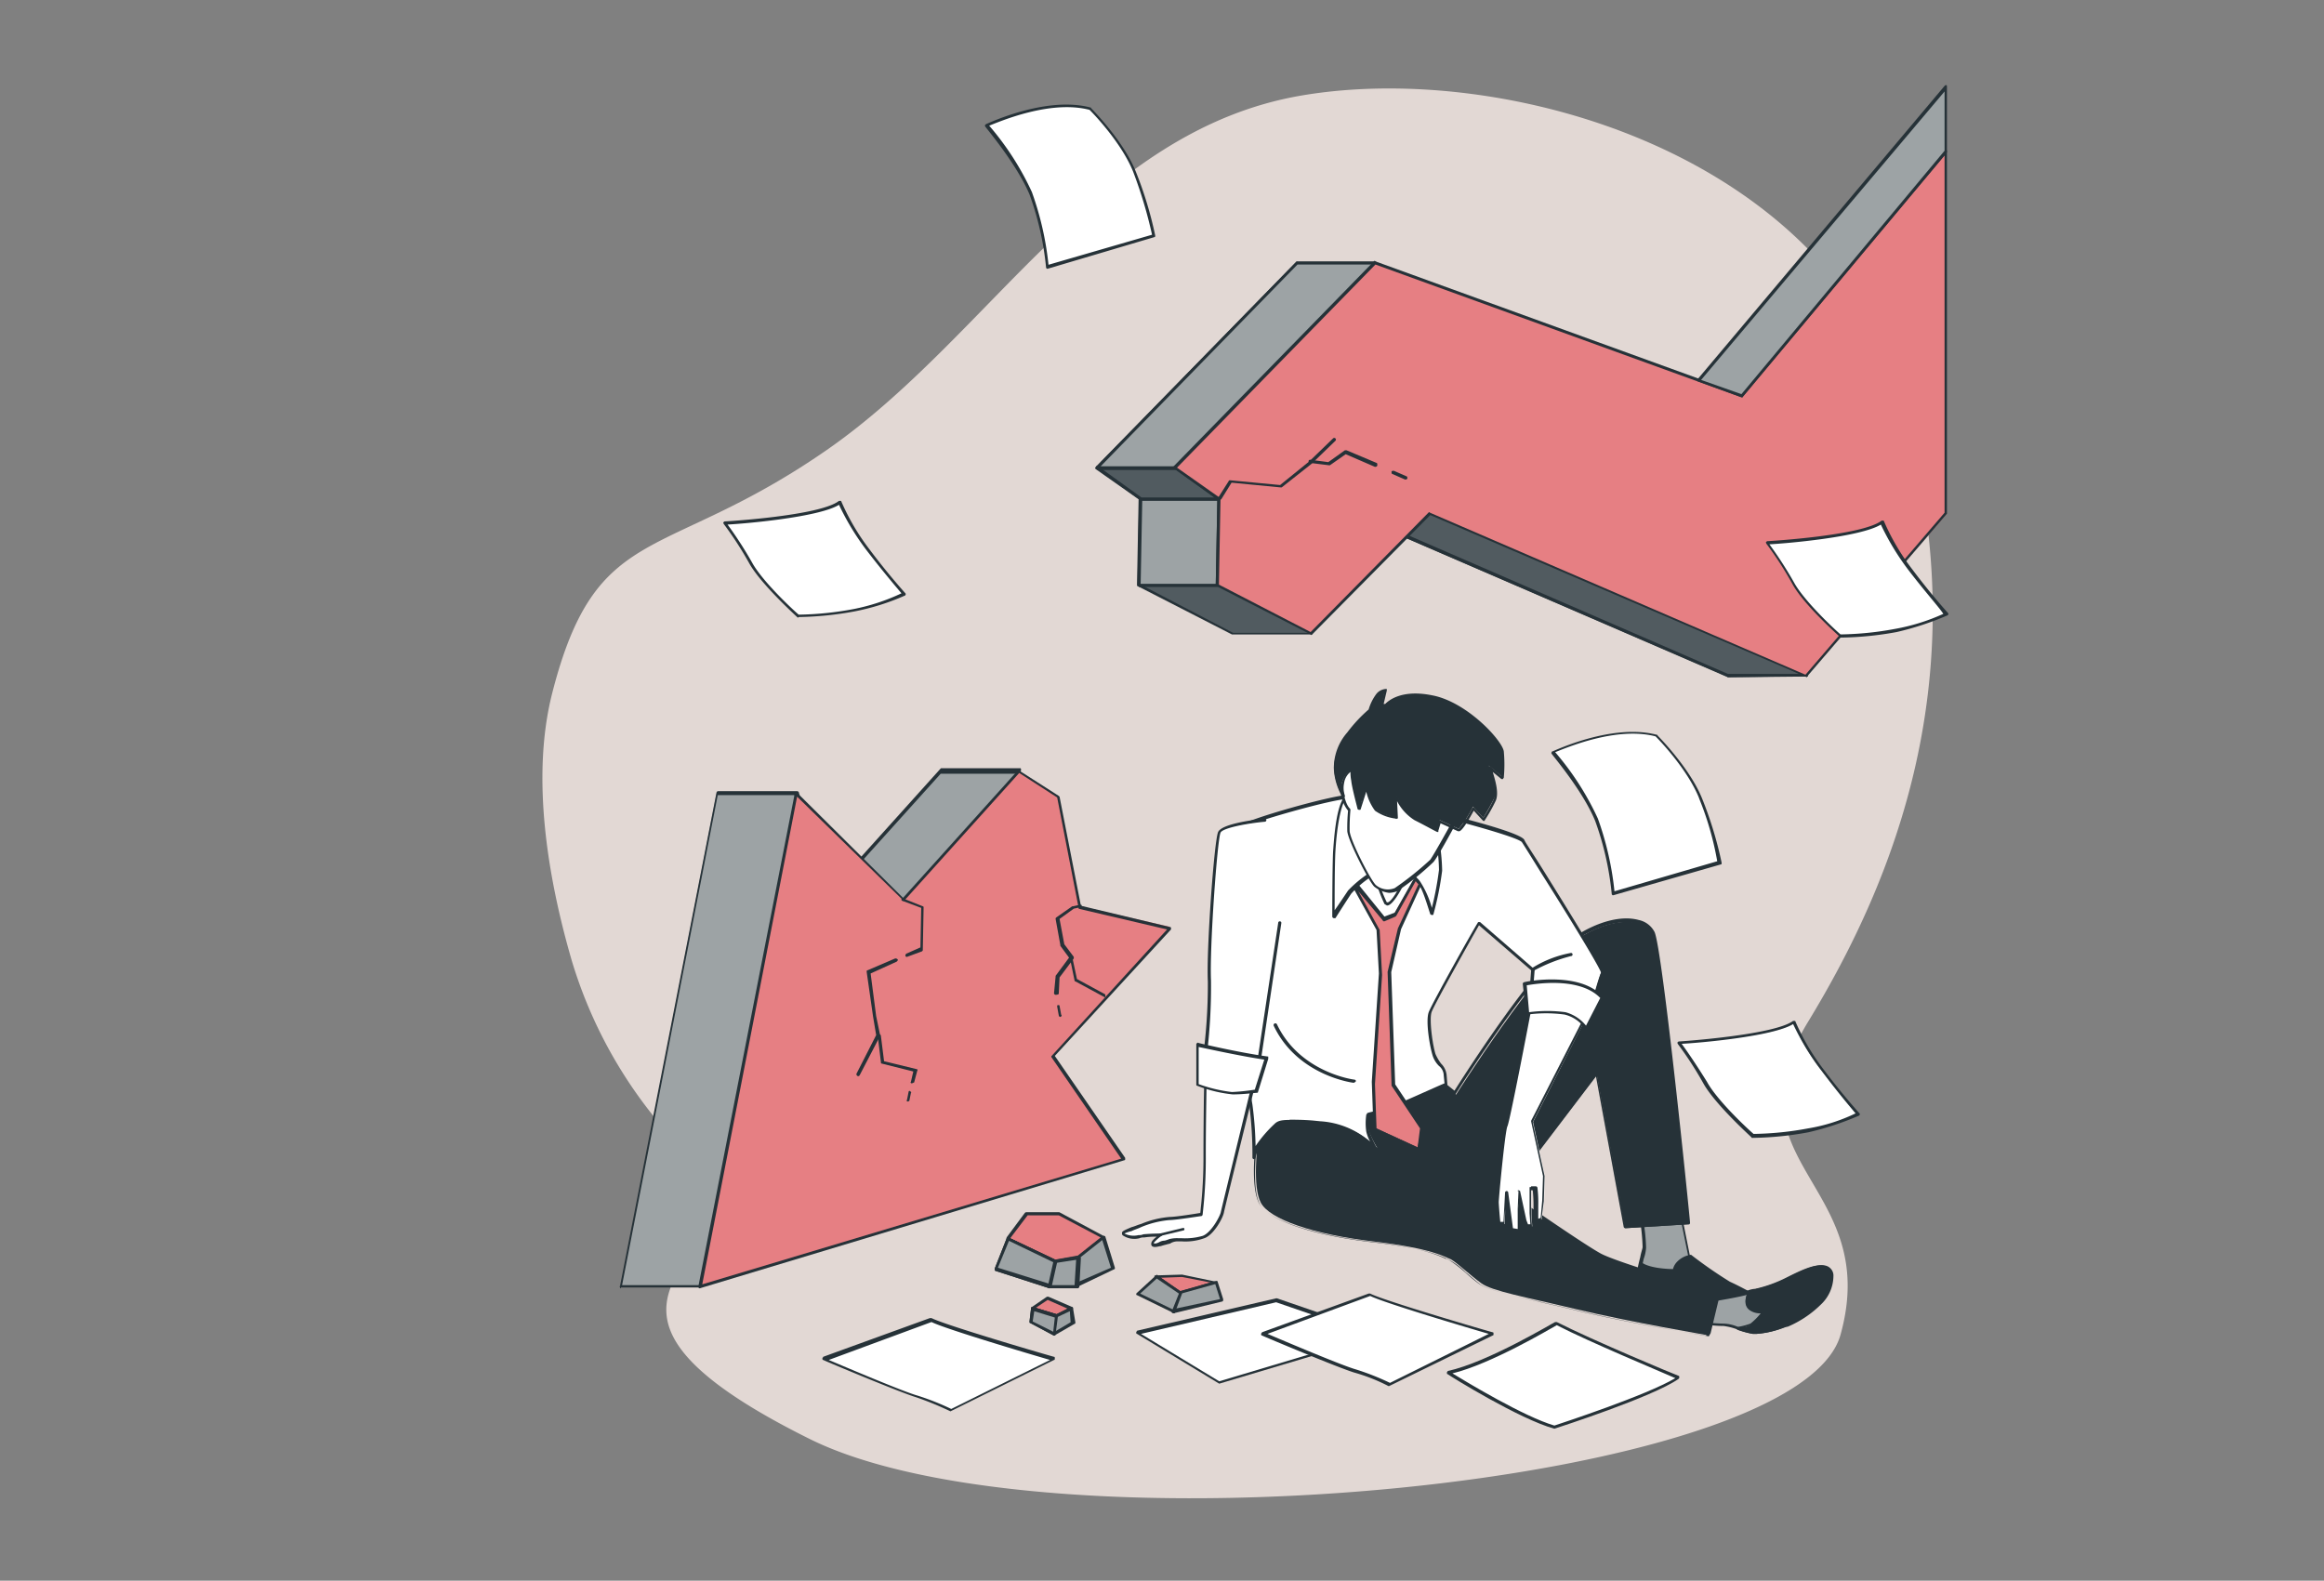<?xml version="1.0" encoding="UTF-8"?> <svg xmlns="http://www.w3.org/2000/svg" xmlns:xlink="http://www.w3.org/1999/xlink" width="294" height="200" viewBox="0 0 294 200"><rect x="0" y="0" width="294" height="200" fill="#808080" stroke="none"/><defs><clipPath id="a"><polyline points="246.64 10.57 246.64 189.57 68.64 189.57 68.64 10.57" fill="none"></polyline></clipPath></defs><g clip-path="url(#a)"><path d="M89.54,153.27c-.9,7.9-17.3,13.8,12.9,28.8s125.1,5.9,130.4-13.2-15-21.7-4.1-39.6,21.4-43.8,12.3-76.7-50.2-44.9-76.3-40.5-39.4,30.5-60.2,44.9-29.1,8.8-34.7,30.8c-2.7,10.7-.5,23.5,2.5,33.8a58.17,58.17,0,0,0,14.1,23.9C88.34,147.47,89.94,150.17,89.54,153.27Z" fill="#e2d8d4"></path><path d="M129.84,153.57l-2.3,3.1,6,2.8,3-.5,3.1-2.5-5.6-3h-4.2Z" fill="#e67f83"></path><path d="M133.44,159.77h0l-6-2.9a.1.1,0,0,1-.1-.1v-.2l2.3-3.1a.35.35,0,0,1,.2-.1H134l5.6,3c.1,0,.1.1.1.2s0,.1-.1.2l-3.1,2.5h-.1l-3,.5Zm2.9-.9,2.9-2.3-5.3-2.8H130l-2.2,2.9,5.7,2.7,2.8-.5Z" fill="#263238"></path><path d="M136.44,159.07l-3,.5-6-2.8-1.5,3.8,6.8,2.2h3.4l4.6-2.2-1.2-3.9Z" fill="#9da3a5"></path><path d="M132.74,163h0l-6.8-2.2-.1-.1v-.2l1.5-3.8a.1.1,0,0,1,.1-.1h.2l5.9,2.8,2.9-.5,3.1-2.5c.1,0,.1-.1.2,0a.1.1,0,0,1,.1.1l1.2,3.9c0,.1,0,.2-.1.2l-4.6,2.2h-.1l-3.5.2Zm7.8-2.6-1.1-3.5-2.9,2.3h-.1l-3,.5h-.1l-5.8-2.8-1.4,3.4,6.5,2.1h3.3Z" fill="#263238"></path><path d="M133.44,159.57l-.7,3.1h3.4l.2-3.6Z" fill="#9da3a5"></path><path d="M132.74,163c-.1,0-.1,0-.2-.1v-.2l.7-3.1c0-.1.1-.1.2-.1l3-.5h.2a.35.35,0,0,1,.1.2l-.2,3.6a.22.22,0,0,1-.2.2Zm3.2-.4.2-3.2-2.6.4-.6,2.8Z" fill="#263238"></path><path d="M132.74,162.77l-6.8-2.2,1.5-3.8,6,2.8Z" fill="#9da3a5"></path><path d="M132.74,163h0l-6.8-2.2a.1.1,0,0,1-.1-.1v-.2l1.5-3.8a.1.1,0,0,1,.1-.1h.2l6,2.9c.1,0,.1.1.1.2l-.7,3.1c-.1.1-.2.1-.3.2Zm.5-3.3-5.6-2.7-1.4,3.4,6.4,2,.6-2.7Z" fill="#263238"></path><path d="M149.24,163.57l4.6-1.3-4.3-.9-3.3.1Z" fill="#e67f83"></path><path d="M149.24,163.77h-.1l-3-2.1c-.1,0-.1-.1-.1-.2s.1-.1.2-.1l3.3-.1h0l4.3.9c.1,0,.1.1.2.2a.35.35,0,0,1-.1.2l-4.7,1.2Zm.3-2.2-2.7.1,2.5,1.7,3.8-1.1Z" fill="#263238"></path><path d="M149.24,163.57l-.9,2.4,6.2-1.5-.7-2.2Z" fill="#9da3a5"></path><path d="M148.24,166.07c0-.1-.1-.1,0-.2l.9-2.4a.1.1,0,0,1,.1-.1l4.6-1.3c.1,0,.2,0,.2.1l.7,2.2v.2l-.1.1-6.2,1.5h0A.35.35,0,0,1,148.24,166.07Zm6.1-1.7-.6-1.9-4.3,1.2-.7,1.9,5.6-1.2Z" fill="#263238"></path><path d="M149.24,163.57l-.9,2.4-4.5-2.2,2.4-2.2Z" fill="#9da3a5"></path><path d="M148.34,166.07l-4.5-2.2a.1.1,0,0,1-.1-.1c0-.1,0-.1.1-.2l2.4-2.2c.1-.1.2-.1.2,0l3,2.1c.1.1.1.1.1.2l-.9,2.4a.1.1,0,0,1-.1.1c-.1,0-.1,0-.2-.1Zm-2-4.3-2.1,1.9,4.1,2,.8-2Z" fill="#263238"></path><path d="M130.64,165.57l3,.9,1.9-.9-3-1.3Z" fill="#e67f83"></path><path d="M133.64,166.67h0l-3.1-.9c-.1,0-.1-.1-.1-.2s0-.1.1-.2l1.9-1.3h.2l3,1.3c.1,0,.1.1.1.2s0,.1-.1.2l-2,.9Zm-1.1-2.2-1.5,1,2.6.8,1.4-.7Z" fill="#263238"></path><path d="M133.64,166.47l-3-.9-.2,1.7,2.9,1.5,2.4-1.4-.3-1.8Z" fill="#9da3a5"></path><path d="M133.34,169h0l-3-1.6c-.1,0-.1-.1-.1-.2l.2-1.7c0-.1,0-.1.1-.1h.2l2.9.9,1.8-.9h.2a.1.1,0,0,1,.1.1l.3,1.8c0,.1,0,.2-.1.2l-2.6,1.5Zm2-3.1-1.7.8h-.1l-2.8-.8-.2,1.3,2.7,1.4,2.2-1.3Z" fill="#263238"></path><path d="M130.64,165.57l-.2,1.7,2.9,1.5.3-2.3Z" fill="#9da3a5"></path><path d="M133.34,169h0l-3-1.6c-.1,0-.1-.1-.1-.2l.2-1.7c0-.1,0-.1.1-.1h.2l3,.9c.1,0,.1.1.1.2l-.3,2.3c0,.1,0,.2-.2.2Zm.1-2.3-2.6-.8-.2,1.3,2.6,1.3.2-1.8Z" fill="#263238"></path><path d="M78.54,162.77h10l43.6-16.1-8.9-13.1,14.8-16.3-11.4-2.6,2.3-17.2h-10l-14.7,16.3-3.6-13.4h-10Z" fill="#9da3a5"></path><path d="M78.54,163c-.1,0-.1,0-.1-.1a.14.14,0,0,1,0-.2l12.2-62.4a.22.22,0,0,1,.2-.2h10a.35.35,0,0,1,.2.1l3.5,13.1,14.4-16,.1-.1h10c.1,0,.1,0,.1.1a.14.14,0,0,1,0,.2l-2.3,17,11.3,2.6a.1.1,0,0,1,.1.1v.2l-14.8,16.2,8.9,12.9v.2a.1.1,0,0,1-.1.1l-43.6,16.1H78.54Zm9.9-.4,43.4-16-8.8-12.8a.14.14,0,0,1,0-.2l14.6-16-11.1-2.6c-.1,0-.2-.1-.1-.2l2.3-16.9H119l-14.6,16.2c0,.1-.1.1-.2.1a.1.1,0,0,1-.1-.1l-3.6-13.5h-9.7l-12.1,62Z" fill="#263238"></path><path d="M114.24,113.77l-13.6-13.4-12.2,62.4,53.6-16.1-8.8-13.1,14.8-16.3-11.4-2.6-2.7-13.9-5-3.2Z" fill="#e67f83"></path><path d="M88.54,163h-.1a.35.35,0,0,1-.1-.2l12.2-62.4a.1.1,0,0,1,.1-.1h.2l13.4,13.3,14.5-16.1c.1-.1.2-.1.2,0l5,3.2.1.1,2.7,13.8,11.3,2.7a.1.1,0,0,1,.1.1v.2l-14.7,16,8.9,12.9v.2a.1.1,0,0,1-.1.1L88.54,163Zm53.3-16.4-8.8-12.8a.14.14,0,0,1,0-.2l14.6-16-11.1-2.6c-.1,0-.1-.1-.1-.2l-2.7-13.9-4.8-3.1-14.5,16.1-.1.1c-.1,0-.1,0-.1-.1l-13.4-13.1-12,61.7,53-15.9Z" fill="#263238"></path><path d="M134.14,128.67a.22.22,0,0,1-.2-.2l-.2-1.1c0-.1,0-.2.1-.2s.2,0,.2.1l.2,1.1c.1.1.1.2-.1.3Z" fill="#263238"></path><path d="M133.54,125.87h0a.22.22,0,0,1-.2-.2l.2-2.1v-.1l1.7-2.3-1.1-1.5v-.1l-.6-3.3c0-.1,0-.1.1-.2l2-1.4h.1l.9-.2c.1,0,.2,0,.2.1s0,.2-.1.2l-.9.2-1.8,1.3.6,3.2,1.2,1.6v.2l-1.8,2.4-.1,2.1a.76.76,0,0,1-.4.1Z" fill="#263238"></path><path d="M139.74,126.17h0l-3.7-2a.1.1,0,0,1-.1-.1l-.6-2.9c0-.1,0-.2.1-.2s.2,0,.2.1l.6,2.8,3.5,1.9c.1,0,.1.2.1.3s0,.1-.1.1Z" fill="#263238"></path><path d="M108.54,136.17h0c-.2-.1-.2-.2-.2-.3l2.5-4.9-.4-2.4-.8-5.6c0-.1,0-.2.1-.2l3.5-1.5a.37.37,0,0,1,.3.1c.1.1,0,.2-.1.3l-3.3,1.5.7,5.4.5,2.4v.1l-2.6,5a.31.31,0,0,1-.2.1Z" fill="#263238"></path><path d="M114.74,121.07c-.1,0-.1,0-.2-.1a.37.37,0,0,1,.1-.3l1.8-.8.1-5-2.4-.9c-.1,0-.1-.1-.1-.2s.1-.1.2-.1l2.5,1c.1,0,.1.1.1.2l-.1,5.3c0,.1,0,.1-.1.2l-1.9.7Z" fill="#263238"></path><path d="M114.84,139.37c-.1,0-.2-.1-.1-.2l.2-1c0-.1.1-.2.2-.1s.2.1.1.2l-.2,1a.35.35,0,0,1-.2.1Z" fill="#263238"></path><path d="M115.34,137.07c-.1,0-.2-.1-.1-.2l.3-1.3-4-1c-.1,0-.1-.1-.1-.2l-.4-3.3a.2.2,0,0,1,.4,0l.4,3.2,4.1,1c.1,0,.2.1.1.2l-.4,1.5c-.1,0-.2.1-.3.1Z" fill="#263238"></path><path d="M144.34,63.17l-.2,10.9,11.9,6.1h9.9L171,65l47.6,20.5h9.9L176,60.07l-2.4-23.3-9.5-3.4-25.3,25.8Z" fill="#515b60"></path><path d="M218.64,85.67h0l-47.5-20.5-5.1,15c0,.1-.1.1-.2.1h-10l-11.9-6.1c-.1,0-.1-.1-.1-.2l.2-10.8-5.4-3.8-.1-.1c0-.1,0-.1.1-.2l25.3-25.9c.1-.1.1-.1.2,0l9.5,3.4c.1,0,.1.1.1.2l2.5,23.3,52.4,25.2c.1,0,.1.1.1.2s-.1.1-.2.1l-9.9.1ZM176,60.27c-.1,0-.1-.1-.1-.2l-2.5-23.3-9.3-3.4-25,25.8,5.3,3.8c.1,0,.1.1.1.2l-.2,10.8,11.7,6.1h9.7l5.1-15.1a.1.1,0,0,1,.1-.1h.2l47.5,20.4h9Z" fill="#263238"></path><path d="M175.94,59.17,169,64l1.6,1.8.3-.9,47.7,20.6h9.9L176,60.07Z" fill="#515b60"></path><path d="M218.54,85.67l-47.4-20.5-.2.7a.1.1,0,0,1-.1.1c-.1,0-.1,0-.2-.1l-1.6-1.8a.14.14,0,0,1,0-.2c0-.1,0-.1.1-.1L176,59h.2c.1,0,.1.1.1.2l.1.9,52.2,25.2c.1,0,.1.1.1.2s-.1.1-.2.1l-10,.1ZM176,60.27c-.1,0-.1-.1-.1-.2l-.1-.7-6.5,4.5,1.3,1.4.2-.5a.1.1,0,0,1,.1-.1h.2l47.5,20.6h9Z" fill="#263238"></path><path d="M154.24,63.17h-9.9l-5.5-4h9.9Z" fill="#515b60"></path><path d="M144.24,63.27l-5.5-4c-.1,0-.1-.1-.1-.2s.1-.1.2-.1h10l5.5,4c.1,0,.1.1.1.2s-.1.1-.2.1h-9.9C144.34,63.37,144.24,63.37,144.24,63.27Zm4.4-3.9h-9.2l5,3.6h9.2Z" fill="#263238"></path><path d="M154.24,63.17h-9.9l-.2,10.9H154Z" fill="#9da3a5"></path><path d="M144,74.17l-.1-.1.2-10.9a.22.22,0,0,1,.2-.2h9.9c.1,0,.1,0,.1.1l.1.1-.2,10.9a.22.22,0,0,1-.2.2h-9.9Zm10-10.8h-9.5l-.2,10.5h9.5Z" fill="#263238"></path><path d="M148.74,59.17,174,33.27h-9.9l-25.3,25.9Z" fill="#9da3a5"></path><path d="M138.84,59.37c-.1,0-.1,0-.2-.1v-.2l25.3-25.9.1-.1h9.9c.1,0,.1,0,.2.1v.2l-25.3,26-.1.1h-9.9Zm34.7-25.9h-9.4L139.24,59h9.4Z" fill="#263238"></path><path d="M154.24,63.17l-.2,10.9,11.9,6.1,15-15.2,47.6,20.6,17.7-20.5V19.17l-25.8,30.9L174,33.27l-25.3,25.9Z" fill="#e67f83"></path><path d="M228.54,85.67h0l-47.6-20.5L166,80.27c-.1.1-.2.1-.2,0l-11.9-6.1c-.1,0-.1-.1-.1-.2l.2-10.8-5.5-3.9-.1-.1c0-.1,0-.1.1-.2l25.3-25.9c.1-.1.1-.1.2,0l46.3,16.8L246,19.07c.1-.1.1-.1.2-.1s.1.1.1.2V65l-17.7,20.6c0,.1,0,.1-.1.1ZM246,64.87V19.67l-25.5,30.5c-.1.1-.1.1-.2.1L174,33.47l-25.1,25.7,5.4,3.8c.1,0,.1.1.1.2l-.2,10.8,11.6,6,14.9-15.1c.1-.1.1-.1.2,0l47.5,20.5L246,64.87Z" fill="#263238"></path><path d="M154.24,63.37h-.1a.37.37,0,0,1-.1-.3l1.4-2.2c0-.1.1-.1.2-.1l6.3.6,3.7-3,3-2.9a.21.21,0,0,1,.3.3l-3,2.9-3.8,3H162l-6.2-.6-1.3,2.1c-.2.1-.2.2-.3.2Z" fill="#263238"></path><path d="M177.74,60.67l-1.6-.7c-.1,0-.1-.2-.1-.3s.2-.1.3-.1l1.6.7c.1,0,.1.2.1.3a.37.37,0,0,1-.3.1Z" fill="#263238"></path><path d="M173.94,59.07l-3.7-1.6-2,1.4h-.1l-2.4-.3a.2.2,0,1,1,0-.4l2.3.3,2.1-1.5h.2l3.8,1.6c.1,0,.1.2.1.3s-.1.2-.3.2Z" fill="#263238"></path><path d="M214.94,48.07l5.5,2,25.8-30.9V11Z" fill="#9da3a5"></path><path d="M220.34,50.27l-5.5-2a.1.1,0,0,1-.1-.1V48L246,10.87c.1-.1.1-.1.2-.1s.1.1.1.2v8.3l-25.8,30.9c0,.1,0,.1-.2.1ZM246,11.57l-30.8,36.5,5.1,1.8L246,19.07Z" fill="#263238"></path><path d="M207.64,154a26.05,26.05,0,0,1,.4,3.9c-.1.9-1.2,4.6-.8,5.7s2.7.6,3.5.6,4.3,1,6.1,1.4a8.44,8.44,0,0,0,4.5,0c1.1-.4,1.1-1,.7-1.2-1.1-.6-2.2-1.2-3.3-1.7-.9-.4-5-3.5-5-3.5l-1.2-5.6Z" fill="#9da3a5"></path><path d="M219.34,166.07a12.22,12.22,0,0,1-2.6-.3,10.26,10.26,0,0,1-1.4-.4c-1.7-.4-4.1-1.1-4.7-1.1H210c-1,.1-2.6.2-3-.8-.3-.8.1-2.9.5-4.4.1-.6.3-1.1.3-1.3a26,26,0,0,0-.4-3.8v-.2a.1.1,0,0,1,.1-.1l5-.4a.22.22,0,0,1,.2.2l1.1,5.5a46.85,46.85,0,0,0,4.9,3.4c1.1.5,2.2,1.1,3.3,1.7.2.1.4.4.3.6s-.2.6-1.1,1a3.36,3.36,0,0,1-1.9.4Zm-6.8-12.2-4.7.3a23.25,23.25,0,0,1,.4,3.7,5,5,0,0,1-.3,1.4c-.3,1.4-.8,3.5-.5,4.2s1.8.6,2.7.5h.6a44,44,0,0,1,4.8,1.1c.5.1,1,.3,1.4.4a8.11,8.11,0,0,0,4.4,0c.6-.3.8-.5.8-.7a.22.22,0,0,0-.2-.2c-1.1-.6-2.1-1.2-3.2-1.7-.9-.4-4.8-3.4-5-3.5l-.1-.1-1.1-5.4Z" fill="#263238"></path><path d="M218.74,162.67c-.9-.4-5-3.5-5-3.5a2.63,2.63,0,0,0-1.5.7,1.61,1.61,0,0,0-.5,1.1s-2.9,0-4.2-.9c-.3,1.3-.6,2.8-.3,3.5.4,1.1,2.7.6,3.5.6s4.3,1,6.1,1.4a8.44,8.44,0,0,0,4.5,0c1.1-.4,1.1-1,.7-1.2A17.1,17.1,0,0,0,218.74,162.67Z" fill="#263238"></path><path d="M216.84,165.77a10.26,10.26,0,0,1-1.4-.4c-1.7-.4-4.1-1.1-4.7-1.1h-.6c-1.1.1-2.6.2-3-.8a8.29,8.29,0,0,1,.3-3.6.1.1,0,0,1,.1-.1h.2c1,.7,3.3.8,3.9.8a2.07,2.07,0,0,1,.6-1,3,3,0,0,1,1.6-.8h.1a56,56,0,0,0,4.9,3.4c1.1.5,2.2,1.1,3.3,1.7h0c.2.1.4.4.3.6s-.2.6-1.1,1a6.23,6.23,0,0,1-2.1.3A3.92,3.92,0,0,1,216.84,165.77Zm1.9-2.9a38.24,38.24,0,0,1-4.9-3.4,2.62,2.62,0,0,0-1.3.6,2,2,0,0,0-.5.9.22.22,0,0,1-.2.2,10.25,10.25,0,0,1-4.1-.8,8.07,8.07,0,0,0-.3,3.1c.3.7,1.8.6,2.7.5h.6a44,44,0,0,1,4.8,1.1c.5.1,1,.3,1.4.4a8.11,8.11,0,0,0,4.4,0c.6-.3.8-.5.8-.7a.22.22,0,0,0-.2-.2A19.62,19.62,0,0,0,218.74,162.87Z" fill="#263238"></path><path d="M215.24,167.37l2.7.3c1.2,0,2.4.8,3.7,1a8.85,8.85,0,0,0,4.2-.9,16.76,16.76,0,0,0,4.2-2.7c1.3-1.2,2-3.7,1.1-4.4s-3.1.3-5.1,1.3a20.52,20.52,0,0,1-4.9,1.7c-1.6.4-4.6.9-4.6.9Z" fill="#9da3a5"></path><path d="M222.24,168.77h-.5a12.09,12.09,0,0,1-1.8-.5,7.67,7.67,0,0,0-1.9-.5,13.33,13.33,0,0,1-2.8-.3c-.1,0-.1,0-.1-.1v-.2l1.3-2.9a.1.1,0,0,1,.1-.1,37.12,37.12,0,0,0,4.6-.9,2.92,2.92,0,0,1,.9-.2,17,17,0,0,0,3.9-1.4c2-1,4.2-2.1,5.3-1.3a1.29,1.29,0,0,1,.5,1.1,5,5,0,0,1-1.6,3.6,13.43,13.43,0,0,1-4.2,2.8h-.1a10.59,10.59,0,0,1-3.6.9Zm3.9-6.7a20.58,20.58,0,0,1-4,1.5,2.92,2.92,0,0,1-.9.2c-1.4.4-4,.8-4.5.9l-1.2,2.6a19.48,19.48,0,0,0,2.5.2,4.92,4.92,0,0,1,2,.5,10.93,10.93,0,0,0,1.7.5,10,10,0,0,0,4.1-.8h.1A13.9,13.9,0,0,0,230,165a5,5,0,0,0,1.5-3.3.91.91,0,0,0-.4-.8,1.88,1.88,0,0,0-.8-.2C229.24,160.47,227.74,161.17,226.14,162.07Z" fill="#263238"></path><path d="M226,161.87a20.52,20.52,0,0,1-4.9,1.7s-.7,1.4.2,2a2.32,2.32,0,0,0,1.8.4,13.65,13.65,0,0,1-1.7,1.7,4.71,4.71,0,0,1-1.6.4,10.55,10.55,0,0,0,1.9.5,8.85,8.85,0,0,0,4.2-.9,16.76,16.76,0,0,0,4.2-2.7c1.3-1.2,2-3.7,1.1-4.4S228,160.77,226,161.87Z" fill="#263238"></path><path d="M222.24,168.77h-.5a10.55,10.55,0,0,1-1.9-.5c-.1,0-.1-.1-.1-.2a.22.22,0,0,1,.2-.2,8.33,8.33,0,0,0,1.5-.4,8,8,0,0,0,1.3-1.3,2.3,2.3,0,0,1-1.4-.4c-1-.7-.3-2.2-.2-2.3l.1-.1c.3-.1.6-.2,1-.3a17,17,0,0,0,3.9-1.4c2.1-1.1,4.3-2.1,5.3-1.3a1.29,1.29,0,0,1,.5,1.1,5,5,0,0,1-1.6,3.6,13.43,13.43,0,0,1-4.2,2.8H226a13.13,13.13,0,0,1-3.8.9Zm3.9-6.7a13.73,13.73,0,0,1-4,1.4c-.3.1-.6.1-.9.2-.1.3-.5,1.3.2,1.7a1.89,1.89,0,0,0,1.6.3c.1,0,.2,0,.2.1v.2a13.65,13.65,0,0,1-1.7,1.7h0l-.9.3,1.2.3a10,10,0,0,0,4.1-.8h.1a13.9,13.9,0,0,0,4.1-2.7,4.47,4.47,0,0,0,1.4-3.3.91.91,0,0,0-.4-.8C230.24,160.07,228.14,161,226.14,162.07Z" fill="#263238"></path><path d="M173,140.07c-2.6.8-12.8.8-13.4,1.2s-.5,2.8-.5,3.2-.7,5.6.4,7.7,6.6,4,14.2,4.9,9.1,2,9.7,2.2,2.6,2.1,4,3.1,5.4,1.7,12.1,3.3,16.7,3.3,16.7,3.3l1.2-5s-12.6-3.6-15-5-11.9-7.9-11.9-7.9L202,136l3.6,19.4,8.1-.5s-3.5-34.8-4.5-36.7-5-2.5-9.8.7-15.2,19.6-15.2,19.6l-1.9-1.4C182.24,136.87,175.54,139.27,173,140.07Z" fill="#263238"></path><path d="M216.14,169.07h0c-.1,0-10.1-1.7-16.8-3.3-1.6-.4-3-.7-4.3-1-4.3-1-6.9-1.6-7.9-2.3a20.35,20.35,0,0,1-1.8-1.5,19.3,19.3,0,0,0-2.1-1.6c-.1,0-.2-.1-.4-.2-.9-.4-3-1.3-9.3-2-7.7-.9-13.2-2.8-14.3-5-.9-1.9-.6-5.8-.4-7.3v-.6c0-1.3,0-2.8.6-3.2.3-.2,1.7-.3,5-.5a66.39,66.39,0,0,0,8.5-.8c2.5-.8,9.2-3.1,9.2-3.1h.2L184,138c1.2-1.9,10.5-16.5,15.2-19.5,2.9-1.9,5.9-2.7,8.1-2.1a2.93,2.93,0,0,1,2,1.5c1,2,4.4,35.4,4.5,36.8v.1l-.1.1-8.1.5a.22.22,0,0,1-.2-.2l-3.5-19-11.1,14.6c1.3.9,9.5,6.6,11.7,7.8s14.9,4.9,15,4.9.2.1.1.2l-1.2,5c-.2.3-.2.4-.3.4Zm1-5c-1.6-.5-12.6-3.7-14.9-4.9s-11.8-7.9-11.9-8l-.1-.1V151l11.5-15.1c0-.1.1-.1.2-.1s.1.1.1.2l3.6,19.2,7.7-.5c-1.2-12.1-3.7-34.9-4.5-36.5a2.54,2.54,0,0,0-1.8-1.3c-2-.6-4.9.2-7.8,2.1-4.8,3.1-15.1,19.4-15.2,19.6l-.1.1h-.2l-1.8-1.4c-.8.3-6.8,2.3-9.1,3.1-1.5.5-5.2.6-8.6.8a27.51,27.51,0,0,0-4.8.4c-.2.2-.5.8-.5,2.9v.7c-.1,1.3-.5,5.3.4,7.1,1,2,6.5,3.9,14,4.8,6.3.7,8.5,1.7,9.4,2.1a.76.76,0,0,0,.4.1,9,9,0,0,1,2.3,1.7c.6.5,1.3,1.1,1.8,1.5,1,.7,3.7,1.3,7.8,2.3,1.3.3,2.7.6,4.3,1,6.2,1.5,15.2,3,16.5,3.2l1.3-4.9Z" fill="#263238"></path><path d="M170.74,100.77c-1.8-.1-13,3.1-13.9,3.8s-1.8,4.8-1.7,6.6,1.7,17.1,2.2,19.1.5,6.3,1,9.4a50.2,50.2,0,0,1,.4,6.7l.4-1.4a14.11,14.11,0,0,1,2.3-2.8c.8-.5,1.6-.4,5.8-.2a11.4,11.4,0,0,1,7,3.3,15.05,15.05,0,0,1-1.1-2.2,6.69,6.69,0,0,1,0-2s1.2-.3,2.3-.6,7.6-3.3,7.6-3.3l-.1-1.2c-.1-1.2-1.1-1.3-1.4-2.6s-.9-4.3-.5-5.4,6.1-11.3,6.1-11.3l6.8,5.9-.3,4s1.5-.1,3.4-.1a8.65,8.65,0,0,1,4.1,1.6s1.2-4.7,1.5-5.2-9.5-15.7-10-16.7-11.2-3.5-11.2-3.5S172.54,100.87,170.74,100.77Z" fill="#fff"></path><path d="M158.64,146.67a.22.22,0,0,1-.2-.2,50.2,50.2,0,0,0-.4-6.7c-.2-1.5-.3-3.2-.5-4.8a24.68,24.68,0,0,0-.5-4.6c-.5-2-2.1-17.4-2.2-19.1s.8-5.8,1.8-6.7,12-4,14-4h.1c1.8.1,10.5,2,10.8,2.1h0c1.8.4,10.8,2.6,11.3,3.6.1.3,1.2,1.9,2.5,4,6.6,10.6,7.7,12.6,7.5,12.9s-1,3.3-1.5,5.1a.1.1,0,0,1-.1.1H201s-2.3-1.6-4-1.6-3.3.1-3.4.1-.1,0-.1-.1l-.1-.1.3-3.9-6.6-5.7c-.8,1.4-5.7,10.1-6,11s.1,4,.5,5.3a6.35,6.35,0,0,0,.7,1.2,2.35,2.35,0,0,1,.7,1.4l.1,1.2c0,.1,0,.2-.1.2-.3.1-6.6,3-7.6,3.3s-1.8.5-2.2.6a5.44,5.44,0,0,0,0,1.8,14.72,14.72,0,0,0,1,2.2c.1.1,0,.2,0,.3a.19.19,0,0,1-.3,0,11.49,11.49,0,0,0-6.9-3.2l-1-.1c-3.2-.2-4-.2-4.6.2a11.84,11.84,0,0,0-2.2,2.7l-.4,1.4a.35.35,0,0,1-.2.1Zm4.5-5c.7,0,1.6,0,2.9.1l1,.1a10.56,10.56,0,0,1,6.3,2.6,5,5,0,0,1-.5-1.3,7.39,7.39,0,0,1,0-2.1c0-.1.1-.1.1-.2s1.2-.3,2.3-.6,6.5-2.8,7.5-3.2l-.1-1a1.56,1.56,0,0,0-.6-1.2,3.22,3.22,0,0,1-.8-1.3c-.4-1.3-.9-4.4-.5-5.5s5.9-10.9,6.2-11.3a.1.1,0,0,1,.1-.1h.2l6.8,5.9a.35.35,0,0,1,.1.2l-.3,3.8c.5,0,1.7-.1,3.2-.1a8.36,8.36,0,0,1,4,1.5c.3-1,1.2-4.3,1.5-4.9-.2-.8-4.9-8.4-7.5-12.5-1.3-2.1-2.3-3.7-2.5-4-.3-.5-5.8-2.1-11-3.4-.1,0-9-2-10.8-2.1s-13,3.1-13.8,3.8-1.8,4.7-1.7,6.4,1.7,17.1,2.2,19a25.92,25.92,0,0,1,.5,4.7,37.13,37.13,0,0,0,.5,4.8,45.53,45.53,0,0,1,.4,5.3h0V145a16.37,16.37,0,0,1,2.4-2.8c.4-.4.9-.5,1.9-.5Z" fill="#263238"></path><path d="M171.24,137h0c-.1,0-7.1-.9-10.1-7.2a.22.22,0,0,1,.4-.2c2.9,6.1,9.7,7,9.8,7a.22.22,0,0,1,.2.2c-.1.1-.2.2-.3.2Z" fill="#263238"></path><path d="M193.94,122.87c-.1,0-.1,0-.2-.1s0-.2.1-.3a13.87,13.87,0,0,1,4.9-1.9.2.2,0,0,1,0,.4,20.18,20.18,0,0,0-4.8,1.9Z" fill="#263238"></path><path d="M174.54,123.17l-.9,13.8.2,5.7,5.5,2.5.5-2.4-3.7-5.5-.5-14.3,1.3-5.5,2.6-5.7v-1.7l-3.2,5.6-1.4.6-4.4-5.4,3.8,6.7Z" fill="#e67f83"></path><path d="M179.44,145.27h0l-5.6-2.5c-.1,0-.1-.1-.1-.2l-.2-5.7.9-13.7-.3-5.5-3.7-6.7a.37.37,0,0,1,.1-.3c.1-.1.2,0,.3,0l4.3,5.3,1.3-.5,3.1-5.5c0-.1.1-.1.2-.1s.1.1.1.2v1.8l-2.6,5.7L176,123l.5,14.2,3.6,5.4v.1l-.5,2.4c-.1.1-.1.2-.2.2Zm.2-2.5-3.6-5.4v-.1l-.5-14.3h0l1.3-5.5h0l2.6-5.6v-1l-2.8,5-.1.1-1.4.6c-.1,0-.2,0-.2-.1l-3.1-3.7,2.7,4.9v.1l.3,5.6-.9,13.8.2,5.6,5.2,2.4.3-2.4Z" fill="#263238"></path><path d="M170.64,100.87c-1.3,0-1.8,4.8-1.9,7s-.1,8.2-.1,8.2,1.4-2.2,2-3.1a15.66,15.66,0,0,1,3.2-2.5s3.9.1,4.2,0,.9.8,1.4,1.3,1.5,3.8,1.5,3.8a46.46,46.46,0,0,0,1.1-5.5,22.86,22.86,0,0,0-.5-4.4C180.44,99.27,171.94,100.87,170.64,100.87Z" fill="#fff"></path><path d="M168.74,116.17h0a.22.22,0,0,1-.2-.2c0-.1,0-6,.1-8.2.1-1.2.4-7.2,2-7.2h.7c2.3-.2,9.4-.8,10.6,5.1a24.29,24.29,0,0,1,.5,4.5,40,40,0,0,1-1.1,5.5c0,.1-.1.1-.2.1a.35.35,0,0,1-.2-.1c-.3-.9-1-3.3-1.5-3.8a2.65,2.65,0,0,1-.5-.6c-.2-.3-.6-.7-.7-.7-.3.1-3.2,0-4.2,0a13.06,13.06,0,0,0-3.1,2.5c-.6.9-2,3.1-2,3.1Zm5.2-5.9h0a28.09,28.09,0,0,0,4.2,0c.3-.1.7.3,1.1.8a2.65,2.65,0,0,1,.5.6,12.16,12.16,0,0,1,1.4,3.2,40.48,40.48,0,0,0,.9-4.8,22.86,22.86,0,0,0-.5-4.4h0c-1.1-5.6-7.7-5-10.2-4.8h-.7c-.9,0-1.5,3.5-1.7,6.8-.1,1.8-.1,5.9-.1,7.5.5-.7,1.3-1.9,1.7-2.5a15.2,15.2,0,0,1,3.3-2.6c0,.2.1.2.1.2Z" fill="#263238"></path><path d="M175.14,114.37a21.12,21.12,0,0,1-1.7-5.5.91.91,0,0,1,.3-1c1.2-1,4.9.3,5.3.4a.1.1,0,0,1,.1.1v.2s-1.1,2.2-1.7,3.6c-.2.4-1.2,2.3-1.9,2.4h-.1C175.34,114.47,175.24,114.47,175.14,114.37Zm-1.1-6.2a.84.84,0,0,0-.2.7,17.59,17.59,0,0,0,1.6,5.3h.1c.3,0,1-.9,1.6-2.2a31.12,31.12,0,0,0,1.6-3.4C177.54,108.17,174.84,107.47,174,108.17Z" fill="#263238"></path><path d="M184.24,103s-4.9-2.4-6.7-4.1-4.9-3.2-6.6-2.2-1.5,1.8-1.2,3.6.9,2.2.9,2.2a24.37,24.37,0,0,0-.1,2.7c.1,1.3,2.7,6.2,3.4,6.9a2.45,2.45,0,0,0,2.6.4,39.43,39.43,0,0,0,4.5-3.6c.6-.7,2.8-4.7,2.8-4.7Z" fill="#fff"></path><path d="M173.84,112.17c-.7-.7-3.3-5.8-3.4-7a22.6,22.6,0,0,1,.1-2.6,4.09,4.09,0,0,1-.9-2.2l-.1-.3c-.3-1.7-.5-2.5,1.3-3.5,2-1.1,5.2.6,6.9,2.2s6.6,4,6.7,4.1.1.1.1.2l-.4,1.2h0c-.1.2-2.2,4.1-2.8,4.8a33.84,33.84,0,0,1-4.6,3.7,3.55,3.55,0,0,1-1,.2A3.67,3.67,0,0,1,173.84,112.17Zm9.8-8.1.3-1c-.9-.4-5-2.5-6.6-4.1-1.8-1.7-4.8-3.1-6.4-2.2s-1.4,1.5-1.1,3.1l.1.3c.3,1.7.8,2.1.8,2.1s.1.1.1.2a24.37,24.37,0,0,0-.1,2.7c.1,1.2,2.6,6.1,3.3,6.8a2.35,2.35,0,0,0,2.4.4,39.43,39.43,0,0,0,4.5-3.6c.5-.7,2.6-4.5,2.7-4.7Z" fill="#263238"></path><path d="M174.74,89.47l.4-1.9s-.4-.1-1,.5a5.82,5.82,0,0,0-1,2,15,15,0,0,0-2.7,2.9,7,7,0,0,0-1.7,4.3,7.76,7.76,0,0,0,1.1,3.6,3.22,3.22,0,0,1-.1-1.7,2.59,2.59,0,0,1,1.2-1.7s.1.5.2,1.4.8,3.5.8,3.5l.9-2.8s.6,2.3,1.3,2.9a5.32,5.32,0,0,0,2.5.9l-.1-2.9s1.1,2.3,2.5,3,2.8,1.5,2.8,1.5l.3-1.2,2.4,1.1a14.15,14.15,0,0,0,1.8-2.8l1.3,1.4c.5-.8,1-1.7,1.4-2.5.6-1.3-.7-4.1-.7-4.1l1.7,1.4a18.19,18.19,0,0,0,0-3.3c-.3-1.3-4.6-6.1-9-6.9s-5.8,1.1-5.8,1.1Z" fill="#263238"></path><path d="M181.84,105.27h0c-.1,0-1.5-.8-2.9-1.5a6.21,6.21,0,0,1-2.2-2.4l.1,2.1c0,.1,0,.1-.1.1a.14.14,0,0,1-.2,0,5.71,5.71,0,0,1-2.6-1,6.59,6.59,0,0,1-1.1-2.4l-.7,2.2c0,.1-.1.1-.2.1a.35.35,0,0,1-.2-.1c0-.1-.7-2.6-.8-3.6a5.38,5.38,0,0,1-.1-1.1,2.19,2.19,0,0,0-.8,1.4,2.92,2.92,0,0,0,.1,1.6c0,.1,0,.2-.1.2s-.2,0-.2-.1a8.89,8.89,0,0,1-1.1-3.7,6.83,6.83,0,0,1,1.7-4.4,18.57,18.57,0,0,1,2.7-2.9,6.17,6.17,0,0,1,1-2,1.69,1.69,0,0,1,1.2-.6c.1,0,.1,0,.1.1v.1l-.4,1.7h.2c.3-.3,1.9-1.9,5.9-1.1,4.4.8,8.9,5.7,9.1,7.1a18.19,18.19,0,0,1,0,3.3c0,.1-.1.1-.1.2h-.2l-1.1-.9c.3,1,.8,2.6.4,3.6a20.13,20.13,0,0,1-1.4,2.5.1.1,0,0,1-.1.1c-.1,0-.1,0-.2-.1l-1.1-1.2c-.4.7-1.3,2.4-1.8,2.6h-.2l-2.2-1-.3,1c.1.1,0,.1-.1.1Zm.3-1.5h0l2.4,1.1a13,13,0,0,0,1.7-2.6.1.1,0,0,1,.1-.1c.1,0,.1,0,.2.1l1.1,1.2a17.1,17.1,0,0,0,1.3-2.3c.5-1.2-.7-3.9-.7-4s0-.2.1-.2.2-.1.2,0l1.4,1.2a14.05,14.05,0,0,0,0-2.9c-.2-1.1-4.5-5.9-8.8-6.7s-5.6,1-5.6,1l-.1.1-.6.1c-.1,0-.1,0-.2-.1a.14.14,0,0,1,0-.2l.4-1.7a1.52,1.52,0,0,0-.6.4,7,7,0,0,0-1,1.9.1.1,0,0,1-.1.1,17.89,17.89,0,0,0-2.7,2.8c-1.3,1.8-1.6,2.6-1.6,4.2a7.05,7.05,0,0,0,.6,2.5,1.27,1.27,0,0,1,.1-.6,2.94,2.94,0,0,1,1.3-1.8h.2a.1.1,0,0,1,.1.1s.1.5.2,1.4c.1.6.4,2,.6,2.9l.5-2.1c0-.1.1-.1.2-.1a.35.35,0,0,1,.2.1,11,11,0,0,0,1.2,2.9,4.92,4.92,0,0,0,2.2.8l-.1-2.7a.35.35,0,0,1,.1-.2c.1,0,.2,0,.2.1a8,8,0,0,0,2.4,2.9c1.1.6,2.1,1.1,2.6,1.4l.3-.9c.1,0,.1-.1.2-.1Z" fill="#263238"></path><path d="M158.74,136.57s-4,16.1-4.1,16.7a5.79,5.79,0,0,1-2.4,3.2,8.81,8.81,0,0,1-3.1.4c-1,0-.9.2-1.7.4s-1.2.5-1.6.3,1-1.2,1-1.2-1.1,0-2.2.1-1.9.3-2.5-.2,1-.6,2.1-1.2a11.21,11.21,0,0,1,3.6-.9c.8,0,4-.5,4-.5a47.15,47.15,0,0,0,.4-7.5c0-4.6.1-9.6.1-9.6Z" fill="#fff"></path><path d="M146.14,157.77a.6.6,0,0,1-.4-.1.37.37,0,0,1-.1-.3c0-.3.3-.6.7-.9a9.74,9.74,0,0,0-1.6.1,1.27,1.27,0,0,0-.6.1,2.61,2.61,0,0,1-2-.3c-.2-.1-.2-.2-.2-.4s.5-.4,1.2-.7c.4-.1.8-.3,1.2-.4a11.8,11.8,0,0,1,3.7-.9c.7,0,3.2-.4,3.8-.5a60.08,60.08,0,0,0,.4-7.4c0-4.5.1-9.5.1-9.6a.22.22,0,0,1,.2-.2l6.3.1c.1,0,.1,0,.1.1v.2c-1.4,5.6-4,16.2-4.1,16.7-.1.7-1.3,2.9-2.5,3.3a7,7,0,0,1-2.8.4h-.4a1.85,1.85,0,0,0-1,.2c-.1.1-.3.1-.6.2a6.37,6.37,0,0,0-.7.2c-.2,0-.4.1-.7.1Zm3-1.1h.4a8,8,0,0,0,2.6-.3c1.1-.4,2.2-2.5,2.3-3s3.5-14.4,4-16.5l-5.8-.1c0,1-.1,5.3-.1,9.4a61.72,61.72,0,0,1-.4,7.5.22.22,0,0,1-.2.2c-.1,0-3.2.5-4,.5h0a11.9,11.9,0,0,0-3.6.9c-.4.2-.8.3-1.2.5a4.65,4.65,0,0,0-.9.3h0a2.59,2.59,0,0,0,1.8.2,1.27,1.27,0,0,0,.6-.1c1.1-.1,2.2-.1,2.2-.1a.35.35,0,0,1,.2.1c0,.1,0,.2-.1.2a4.89,4.89,0,0,0-1,.9c.1.1.3.1.7-.1a1.45,1.45,0,0,1,.7-.2,4.17,4.17,0,0,0,.6-.2,4.12,4.12,0,0,1,1.2-.1Z" fill="#263238"></path><path d="M146.64,156.27c0-.1,0-.2.1-.2l2.9-.7c.1,0,.2,0,.2.1s0,.2-.1.2l-2.9.7h0C146.74,156.37,146.74,156.37,146.64,156.27Z" fill="#263238"></path><path d="M160,103.87s-5.4.6-5.8,1.5-1.4,14.7-1.3,18.8a67.44,67.44,0,0,1-.7,10.2l6.7.7,2.7-18.1" fill="#fff"></path><path d="M159,135.27h0l-6.8-.7c-.1,0-.1,0-.1-.1v-.1a68.74,68.74,0,0,0,.7-10.2c-.2-3.9.8-17.8,1.3-18.9s5-1.6,5.9-1.7a.2.2,0,1,1,0,.4c-2.2.2-5.4.8-5.6,1.4-.4.9-1.4,14.6-1.2,18.7a70.85,70.85,0,0,1-.6,10l6.4.6,2.7-17.9a.2.2,0,1,1,.4,0l-2.7,18.1c-.2.4-.3.4-.4.4Z" fill="#263238"></path><path d="M200.64,128.77l-6.7,13.2,1.5,6.9-.1,3.1-.3,2.3-.6.3v-2c0-.2-.1-2.1-.1-2.1h-.6v3.2l.1,1.5h-.7l-.2-.6-.8-3.8s-.1,2.1-.1,2.3v2.7l-.9-.1-.6-4.6-.1,1.8-.1,2h-.8s-.2-2.4-.2-2.7.9-9,1.2-9.6,2.9-14.3,2.9-14.3C198.34,123.37,200.64,128.77,200.64,128.77Z" fill="#fff"></path><path d="M192,156h0l-1-.1c-.1,0-.1-.1-.2-.2l-.4-2.7-.1,1.8a.22.22,0,0,1-.2.2h-.8a.22.22,0,0,1-.2-.2c0-.1-.2-2.4-.2-2.7,0-.1.8-8.9,1.2-9.7.2-.5,2.2-10.4,2.9-14.2a.1.1,0,0,1,.1-.1c1.7-1.6,3.2-2.3,4.6-2a4.32,4.32,0,0,1,2.9,2.6v.2l-6.7,13.1,1.5,6.8h0l-.1,3.2-.3,2.3c0,.1-.1.1-.1.2l-.6.3h-.2c-.1,0-.1-.1-.1-.2v-2.1a17.67,17.67,0,0,0-.1-1.9h-.2v3l.1,1.5v.1l-.1.1H193c-.1,0-.2,0-.2-.1l-.2-.6-.5-2.3v3.5c0,.1,0,.1-.1.1.1.1,0,.1,0,.1Zm.1-5.4a.35.35,0,0,1,.2.1l.8,3.7.2.5h.3l-.1-1.4v-3.2c0-.1,0-.1.1-.1a.1.1,0,0,0,.1-.1h.6a.22.22,0,0,1,.2.2,16.2,16.2,0,0,1,.1,2.2v1.7l.3-.1.2-2.2.1-3.1-1.5-6.9v-.1l6.7-13.1a4,4,0,0,0-2.6-2.3c-1.3-.3-2.7.4-4.2,1.9-.2,1.1-2.6,13.6-2.9,14.2s-1.1,9.1-1.1,9.6c0,.2.1,1.6.2,2.5h.4l.2-3.7a.2.2,0,1,1,.4,0l.6,4.5.6.1V153c0-.2.1-2.2.1-2.3-.2,0-.1-.1,0-.1Z" fill="#263238"></path><path d="M192.94,124.47l.4,3.8a17.14,17.14,0,0,1,4.7,0,5,5,0,0,1,2.7,1.8l1.9-3.8C199.84,123.07,192.94,124.47,192.94,124.47Z" fill="#fff"></path><path d="M200.74,130.27c-.1,0-.1,0-.2-.1a4.43,4.43,0,0,0-2.6-1.8,17.29,17.29,0,0,0-4.7,0h-.1l-.1-.1-.4-3.8a.22.22,0,0,1,.2-.2c.3-.1,7-1.4,9.9,1.8.1.1.1.1,0,.2l-1.9,3.8c.1.2,0,.2-.1.2Zm1.7-4c-2.6-2.7-8.2-1.8-9.3-1.6l.3,3.4a17.41,17.41,0,0,1,4.6,0,5,5,0,0,1,2.6,1.7l1.8-3.5Z" fill="#263238"></path><path d="M151.44,132.17v5a19.25,19.25,0,0,0,4.4,1.1,15.26,15.26,0,0,0,3-.3l1.3-4.2A85.26,85.26,0,0,1,151.44,132.17Z" fill="#fff"></path><path d="M155.94,138.47a17,17,0,0,1-4.5-1.1c-.1,0-.1-.1-.1-.2v-5c0-.1,0-.1.1-.2a.14.14,0,0,1,.2,0s5,1.2,8.7,1.7c.1,0,.1,0,.1.1v.2l-1.3,4.2c0,.1-.1.1-.2.1-1,.1-2,.2-3,.2Zm2.8-.6,1.2-3.8c-3.3-.5-7.3-1.4-8.3-1.6v4.7a18.53,18.53,0,0,0,4.2,1,25.82,25.82,0,0,0,2.9-.3Z" fill="#263238"></path><path d="M180.44,143c-.1,0-.1-.2-.1-.3a17.5,17.5,0,0,1,3.2-3.9.21.21,0,0,1,.3.3,14.48,14.48,0,0,0-3.1,3.8c-.1.1-.2.2-.3.1Z" fill="#263238"></path><path d="M143.84,168.57l10.3,6.3,20.1-6-12.8-4.3Z" fill="#fff"></path><path d="M154.24,175.07h0l-10.4-6.3c-.1,0-.1-.1-.1-.2s.1-.1.1-.2l17.6-4.1h.1l12.8,4.4c.1,0,.1.1.1.2a.35.35,0,0,1-.1.2l-20.1,6Zm7.2-10.3-17.1,4,9.9,6,19.4-5.8Z" fill="#263238"></path><path d="M188.84,168.77l-13.1,6.4a23.54,23.54,0,0,0-4.4-1.7c-2-.6-11.6-4.7-11.6-4.7l13.5-4.9C175,164.67,188.84,168.77,188.84,168.77Z" fill="#fff"></path><path d="M175.64,175.37a22.63,22.63,0,0,0-4.3-1.7c-2-.6-11.3-4.5-11.7-4.7-.1,0-.1-.1-.1-.2s.1-.1.1-.2l13.5-4.9h.2c1.7.9,15.4,4.9,15.5,4.9s.1.1.1.2,0,.2-.1.2l-13.1,6.4Zm12.7-6.6c-2.4-.7-13.2-3.9-15-4.8l-13,4.8c1.9.8,9.4,4,11.2,4.5a32,32,0,0,1,4.3,1.7l12.5-6.2Z" fill="#263238"></path><path d="M133.34,172l-13.1,6.4a23.54,23.54,0,0,0-4.4-1.7c-2-.6-11.6-4.7-11.6-4.7l13.5-4.9C119.54,167.87,133.34,172,133.34,172Z" fill="#fff"></path><path d="M120.24,178.57h0a40.73,40.73,0,0,0-4.4-1.8c-2-.6-11.3-4.5-11.7-4.7-.1,0-.1-.1-.1-.2s.1-.1.1-.2l13.5-4.9h.2c1.7.9,15.4,4.9,15.5,4.9s.1.1.1.2,0,.2-.1.2l-13.1,6.5Zm12.6-6.5c-2.4-.7-13.2-3.9-15-4.8l-13,4.8c1.9.8,9.4,4,11.2,4.5a32,32,0,0,1,4.3,1.7l12.5-6.2Z" fill="#263238"></path><path d="M212.34,174.27c-3.4,2.3-15.7,6.3-15.7,6.3-4.4-1.2-13.4-6.8-13.4-6.8,5.2-1.2,13.7-6.3,13.7-6.3C201.44,169.77,212.34,174.27,212.34,174.27Z" fill="#fff"></path><path d="M196.64,180.77h0c-4.4-1.2-13.1-6.6-13.5-6.9-.1,0-.1-.1-.1-.2s.1-.1.1-.2c5.1-1.1,13.5-6.2,13.6-6.2h.2c4.5,2.3,15.3,6.8,15.4,6.8s.1.1.1.2,0,.1-.1.2c-3.3,2.3-15.1,6.1-15.7,6.3Zm.3-13.1c-.9.5-8.3,4.9-13.2,6.1,1.8,1.1,9.1,5.5,12.9,6.6.9-.3,11.6-3.8,15.3-6C210.14,173.57,201,169.77,196.94,167.67Z" fill="#263238"></path><path d="M212.34,132a44.52,44.52,0,0,1,3.3,5.1c1.5,2.6,6,6.7,6,6.7a41.52,41.52,0,0,0,7-.7,28,28,0,0,0,6.4-2s-2-2.3-4.5-5.5a25.11,25.11,0,0,1-3.6-6.1C224.44,131.27,212.34,132,212.34,132Z" fill="#fff"></path><path d="M221.54,143.87c-.2-.2-4.5-4.1-6-6.7a44.52,44.52,0,0,0-3.3-5.1c0-.1-.1-.1,0-.2s.1-.1.2-.1,12-.8,14.4-2.6h.2a.1.1,0,0,1,.1.1,28.79,28.79,0,0,0,3.6,6.1c2.4,3.2,4.5,5.5,4.5,5.5a.14.14,0,0,1,0,.2.1.1,0,0,1-.1.1,36.85,36.85,0,0,1-6.4,2.1,41.52,41.52,0,0,1-7,.7h0C221.64,144,221.64,144,221.54,143.87Zm13.2-3c-.5-.6-2.3-2.7-4.3-5.4a32.09,32.09,0,0,1-3.6-5.9c-2.6,1.6-12.1,2.4-14.1,2.5,1.1,1.5,2.2,3.2,3.2,4.8,1.3,2.4,5.3,6.1,5.9,6.6a40.36,40.36,0,0,0,6.9-.7,22,22,0,0,0,6-1.9Z" fill="#263238"></path><path d="M91.74,66.17a44.52,44.52,0,0,1,3.3,5.1c1.5,2.6,6,6.7,6,6.7a41.52,41.52,0,0,0,7-.7,28,28,0,0,0,6.4-2s-2-2.3-4.5-5.5a25.11,25.11,0,0,1-3.6-6.1C103.74,65.47,91.74,66.17,91.74,66.17Z" fill="#fff"></path><path d="M100.84,78.07c-.2-.2-4.5-4.1-6-6.7a44.52,44.52,0,0,0-3.3-5.1c0-.1-.1-.1,0-.2s.1-.1.2-.1,12-.7,14.4-2.6h.2a.1.1,0,0,1,.1.1,28.79,28.79,0,0,0,3.6,6.1c2.4,3.2,4.5,5.5,4.5,5.5a.14.14,0,0,1,0,.2.1.1,0,0,1-.1.1,29.65,29.65,0,0,1-6.4,2,41.52,41.52,0,0,1-7,.7h0C100.94,78.17,100.94,78.17,100.84,78.07Zm13.2-3c-.5-.6-2.3-2.7-4.3-5.3a32.09,32.09,0,0,1-3.6-5.9c-2.6,1.6-12.1,2.4-14.1,2.5a49,49,0,0,1,3.1,4.8c1.3,2.4,5.3,6.1,5.9,6.6a40.36,40.36,0,0,0,6.9-.7,25.66,25.66,0,0,0,6.1-2Z" fill="#263238"></path><path d="M196.44,95.17a43.2,43.2,0,0,1,5.6,8.5,38.73,38.73,0,0,1,2.1,9.3l13.4-3.9a48.37,48.37,0,0,0-2.5-8.2c-1.6-3.9-5.6-7.9-5.6-7.9C203.84,91.57,196.44,95.17,196.44,95.17Z" fill="#fff"></path><path d="M204.14,113.27H204l-.1-.1a37.77,37.77,0,0,0-2.1-9.3c-1.6-3.9-5.5-8.4-5.5-8.5a.14.14,0,0,1,0-.2.1.1,0,0,1,.1-.1c.1,0,7.5-3.6,13.2-2.1a.1.1,0,0,1,.1.1s4,4,5.6,7.9a48.37,48.37,0,0,1,2.5,8.2c0,.1,0,.2-.1.2l-13.6,3.9Zm10.8-12.3c-1.5-3.7-5.1-7.4-5.5-7.8-5-1.3-11.4,1.5-12.7,2a35.75,35.75,0,0,1,5.4,8.4,38.86,38.86,0,0,1,2.1,9.2l13-3.8A38.33,38.33,0,0,0,214.94,101Z" fill="#263238"></path><path d="M124.84,15.87a43.2,43.2,0,0,1,5.6,8.5,38.73,38.73,0,0,1,2.1,9.3l13.4-3.9a48.37,48.37,0,0,0-2.5-8.2c-1.6-3.9-5.6-7.9-5.6-7.9C132.14,12.27,124.84,15.87,124.84,15.87Z" fill="#fff"></path><path d="M132.54,34h-.1l-.1-.1a37.77,37.77,0,0,0-2.1-9.3c-1.7-4-5.6-8.5-5.6-8.6a.14.14,0,0,1,0-.2l.1-.1c.1,0,7.5-3.6,13.2-2.1a.1.1,0,0,1,.1.1s4,4,5.6,7.9a48.37,48.37,0,0,1,2.5,8.2c0,.1,0,.2-.1.2l-13.5,4Zm13.2-4.3a56.54,56.54,0,0,0-2.4-8c-1.5-3.7-5.1-7.4-5.5-7.8-5-1.3-11.4,1.5-12.7,2a35.75,35.75,0,0,1,5.4,8.4,38.86,38.86,0,0,1,2.1,9.2l13.1-3.8Z" fill="#263238"></path><path d="M223.54,68.67a44.52,44.52,0,0,1,3.3,5.1c1.5,2.6,6,6.7,6,6.7a41.52,41.52,0,0,0,7-.7,28,28,0,0,0,6.4-2s-2-2.3-4.5-5.5a25.11,25.11,0,0,1-3.6-6.1C235.64,68,223.54,68.67,223.54,68.67Z" fill="#fff"></path><path d="M232.74,80.57c-.2-.2-4.6-4.1-6-6.7a44.52,44.52,0,0,0-3.3-5.1c0-.1-.1-.1,0-.2s.1-.1.2-.1,12-.7,14.4-2.6h.2a.1.1,0,0,1,.1.1,28.79,28.79,0,0,0,3.6,6.1c2.4,3.2,4.5,5.5,4.5,5.5a.14.14,0,0,1,0,.2.1.1,0,0,1-.1.1,36.85,36.85,0,0,1-6.4,2.1,41.52,41.52,0,0,1-7,.7h0C232.84,80.67,232.74,80.67,232.74,80.57Zm8.8-8.3a32.09,32.09,0,0,1-3.6-5.9c-2.6,1.6-12.1,2.4-14.1,2.5a49,49,0,0,1,3.1,4.8c1.3,2.4,5.3,6.1,5.9,6.6a40.36,40.36,0,0,0,6.9-.7,25.45,25.45,0,0,0,6.1-1.9C245.44,77,243.64,75,241.54,72.27Z" fill="#263238"></path></g></svg> 